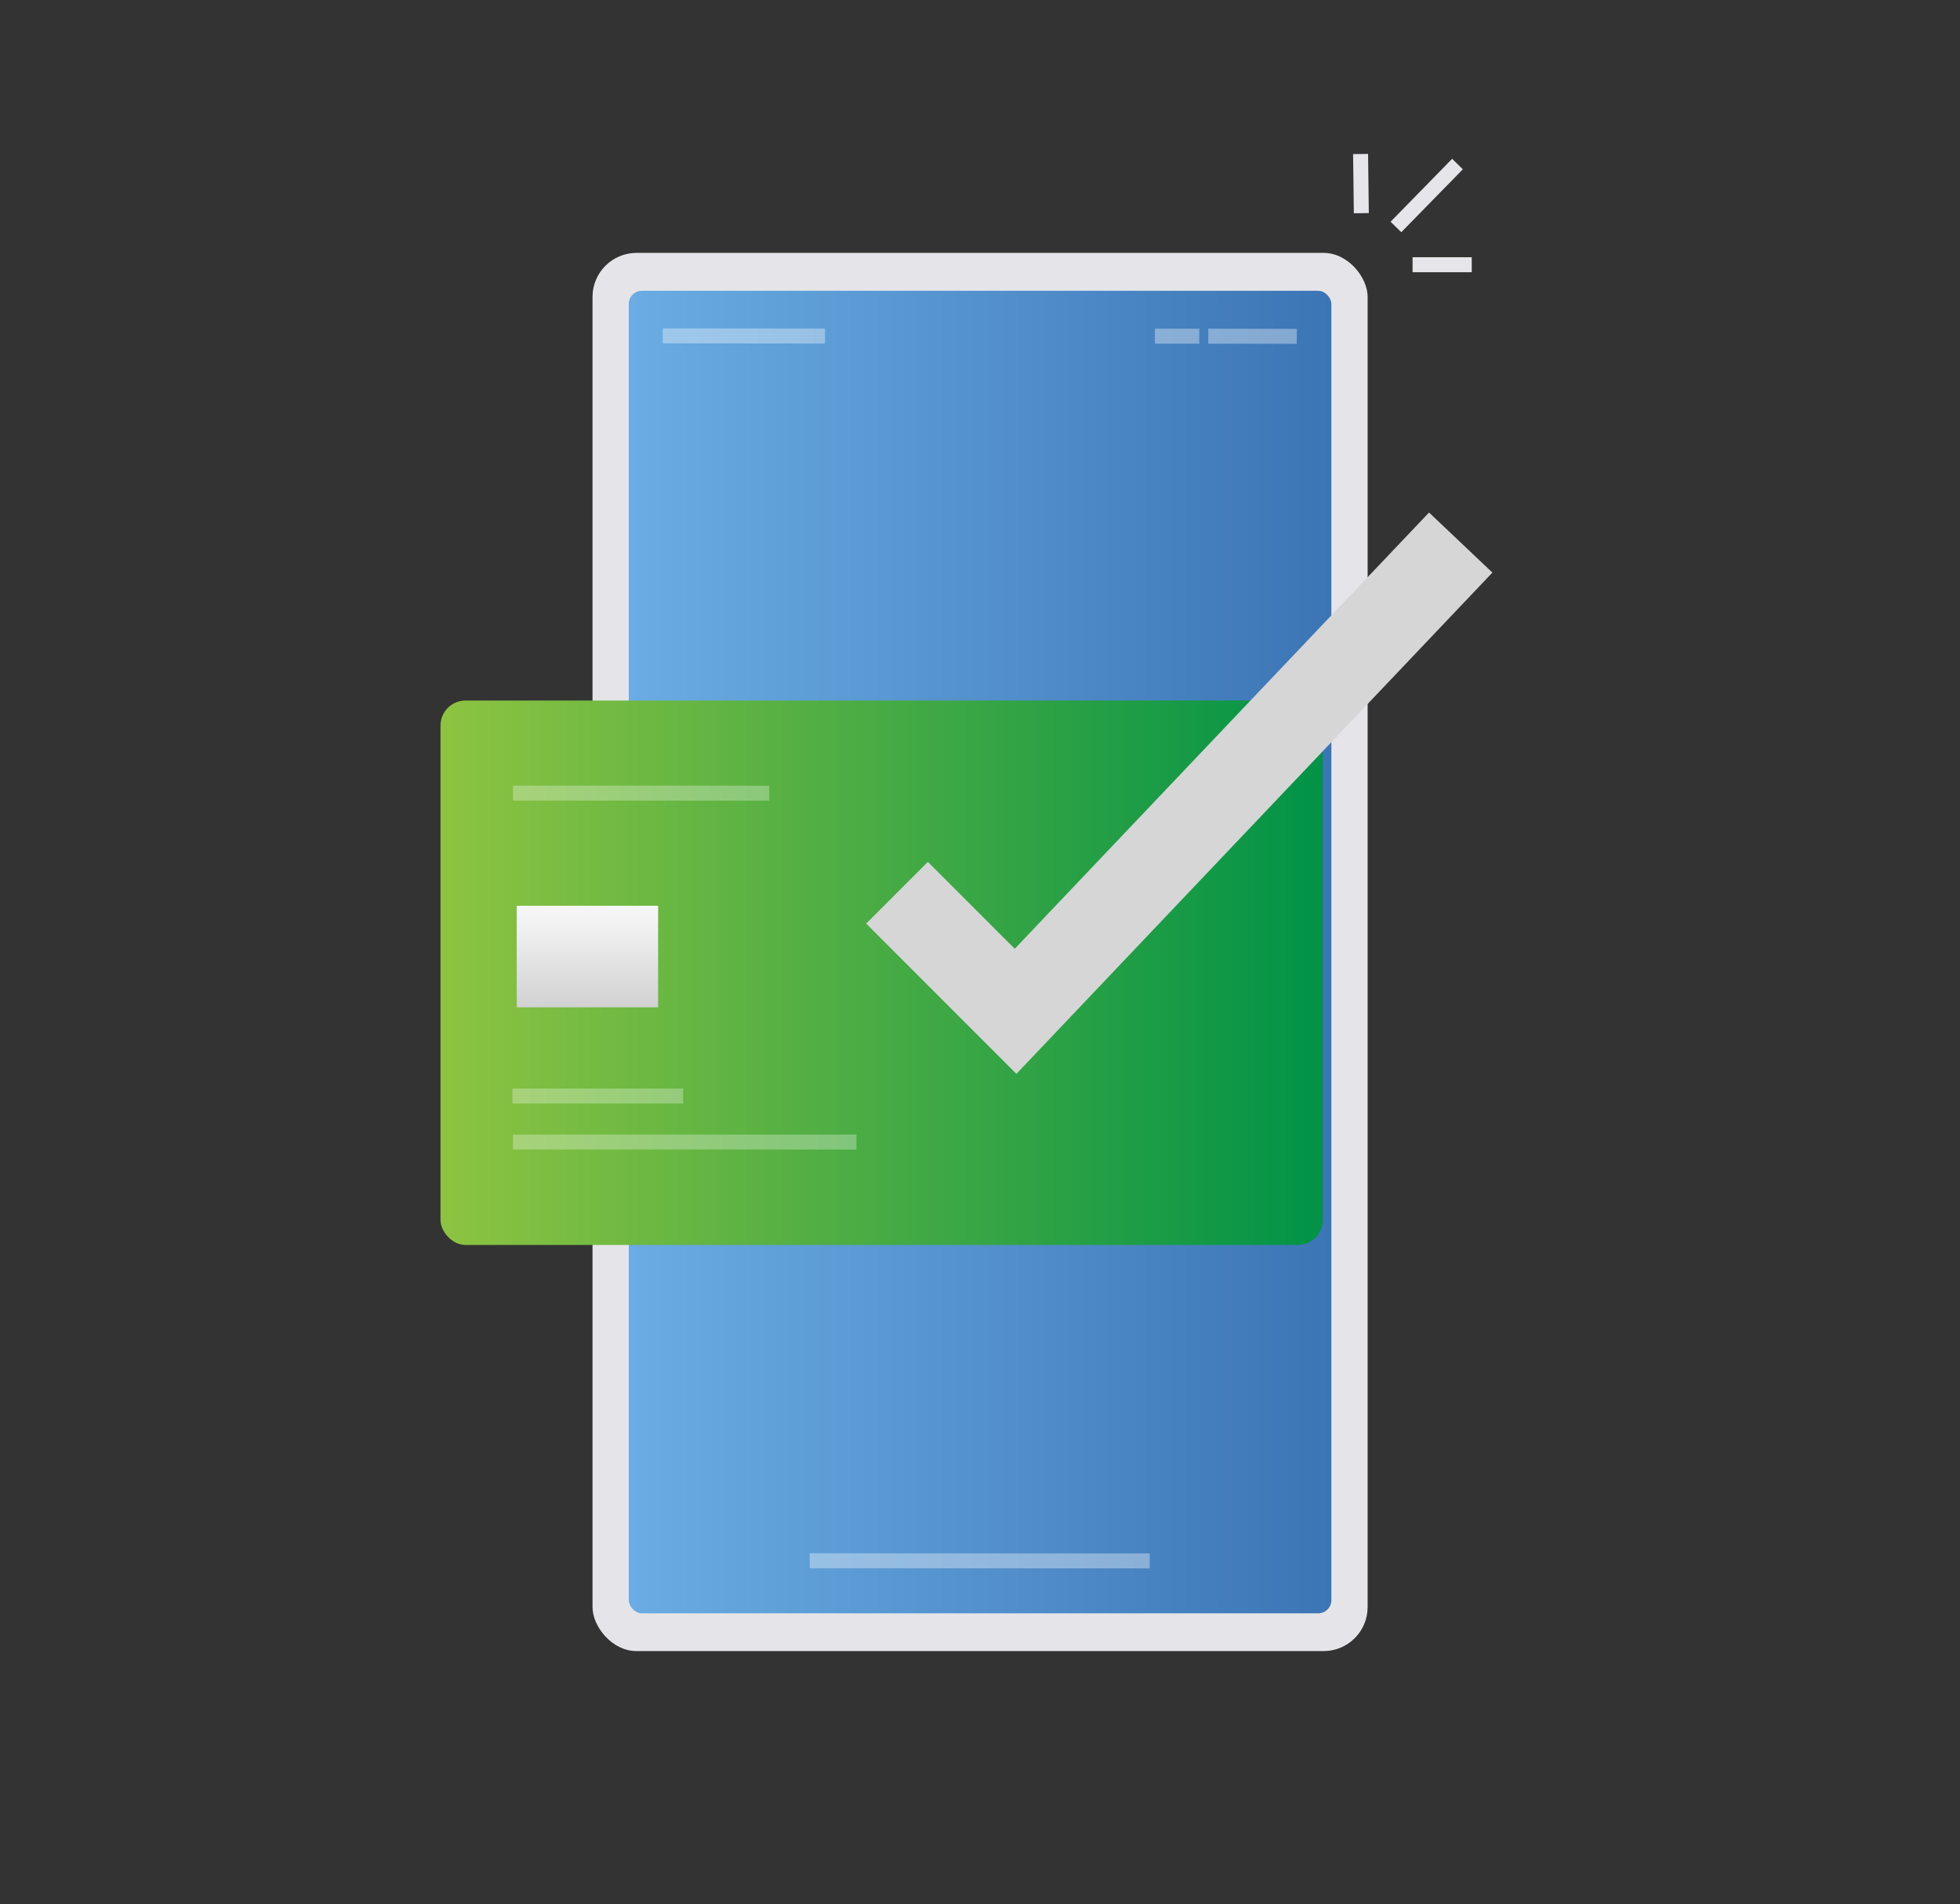 <?xml version="1.0" encoding="UTF-8"?>
<svg id="Layer_1" data-name="Layer 1" xmlns="http://www.w3.org/2000/svg" xmlns:xlink="http://www.w3.org/1999/xlink" viewBox="0 0 130.86 127.11">
  <rect x="0" y="0" width="130.86" height="127.11" fill="#333333" stroke="none"/>
  <defs>
    <style>
      .cls-1 {
        fill: none;
        stroke: #e6e6ea;
      }

      .cls-1, .cls-2, .cls-3 {
        stroke-miterlimit: 10;
      }

      .cls-4 {
        fill: url(#linear-gradient-2);
      }

      .cls-5 {
        fill: #e5e5e9;
      }

      .cls-6 {
        fill: url(#linear-gradient-3);
      }

      .cls-7 {
        opacity: .36;
      }

      .cls-2 {
        fill: #fff;
        opacity: .3;
      }

      .cls-2, .cls-3 {
        stroke: #fff;
        stroke-linecap: square;
      }

      .cls-8 {
        fill: #d6d6d6;
      }

      .cls-3 {
        fill: #f06698;
      }

      .cls-9 {
        fill: url(#linear-gradient);
      }
    </style>
    <linearGradient id="linear-gradient" x1="41.95" y1="63.55" x2="88.92" y2="63.55" gradientUnits="userSpaceOnUse">
      <stop offset="0" stop-color="#6aace3"/>
      <stop offset="1" stop-color="#3c75b5"/>
    </linearGradient>
    <linearGradient id="linear-gradient-2" x1="29.41" y1="64.93" x2="88.32" y2="64.93" gradientUnits="userSpaceOnUse">
      <stop offset=".01" stop-color="#8cc341"/>
      <stop offset=".99" stop-color="#029347"/>
    </linearGradient>
    <linearGradient id="linear-gradient-3" x1="39.22" y1="58.38" x2="39.22" y2="71.75" gradientUnits="userSpaceOnUse">
      <stop offset="0" stop-color="#fff"/>
      <stop offset=".23" stop-color="#f3f3f3"/>
      <stop offset=".63" stop-color="#d4d4d4"/>
      <stop offset="1" stop-color="#b3b3b3"/>
    </linearGradient>
  </defs>
  <g>
    <g>
      <rect class="cls-5" x="39.56" y="16.88" width="51.75" height="93.33" rx="2.94" ry="2.94"/>
      <rect class="cls-9" x="41.98" y="19.41" width="46.91" height="88.28" rx=".88" ry=".88"/>
      <g class="cls-7">
        <line class="cls-3" x1="44.75" y1="22.42" x2="54.58" y2="22.43"/>
        <line class="cls-3" x1="54.56" y1="104.18" x2="76.26" y2="104.19"/>
        <line class="cls-3" x1="81.17" y1="22.44" x2="86.08" y2="22.45"/>
        <line class="cls-3" x1="77.61" y1="22.44" x2="79.57" y2="22.44"/>
      </g>
    </g>
    <g>
      <line class="cls-1" x1="90.89" y1="14.23" x2="90.84" y2="10.28"/>
      <line class="cls-1" x1="93.2" y1="15.15" x2="97.31" y2="10.95"/>
      <line class="cls-1" x1="94.31" y1="17.67" x2="98.26" y2="17.67"/>
    </g>
  </g>
  <g>
    <rect class="cls-4" x="29.41" y="46.76" width="58.91" height="36.34" rx="1.67" ry="1.67"/>
    <rect class="cls-6" x="34.5" y="60.46" width="9.44" height="6.78"/>
    <g>
      <line class="cls-2" x1="34.75" y1="52.94" x2="50.86" y2="52.94"/>
      <line class="cls-2" x1="34.71" y1="73.16" x2="45.11" y2="73.16"/>
      <line class="cls-2" x1="34.75" y1="76.23" x2="56.68" y2="76.23"/>
    </g>
  </g>
  <polygon class="cls-8" points="67.86 71.68 57.83 61.65 61.95 57.53 67.75 63.33 95.41 34.21 99.64 38.22 67.86 71.68"/>
</svg>
